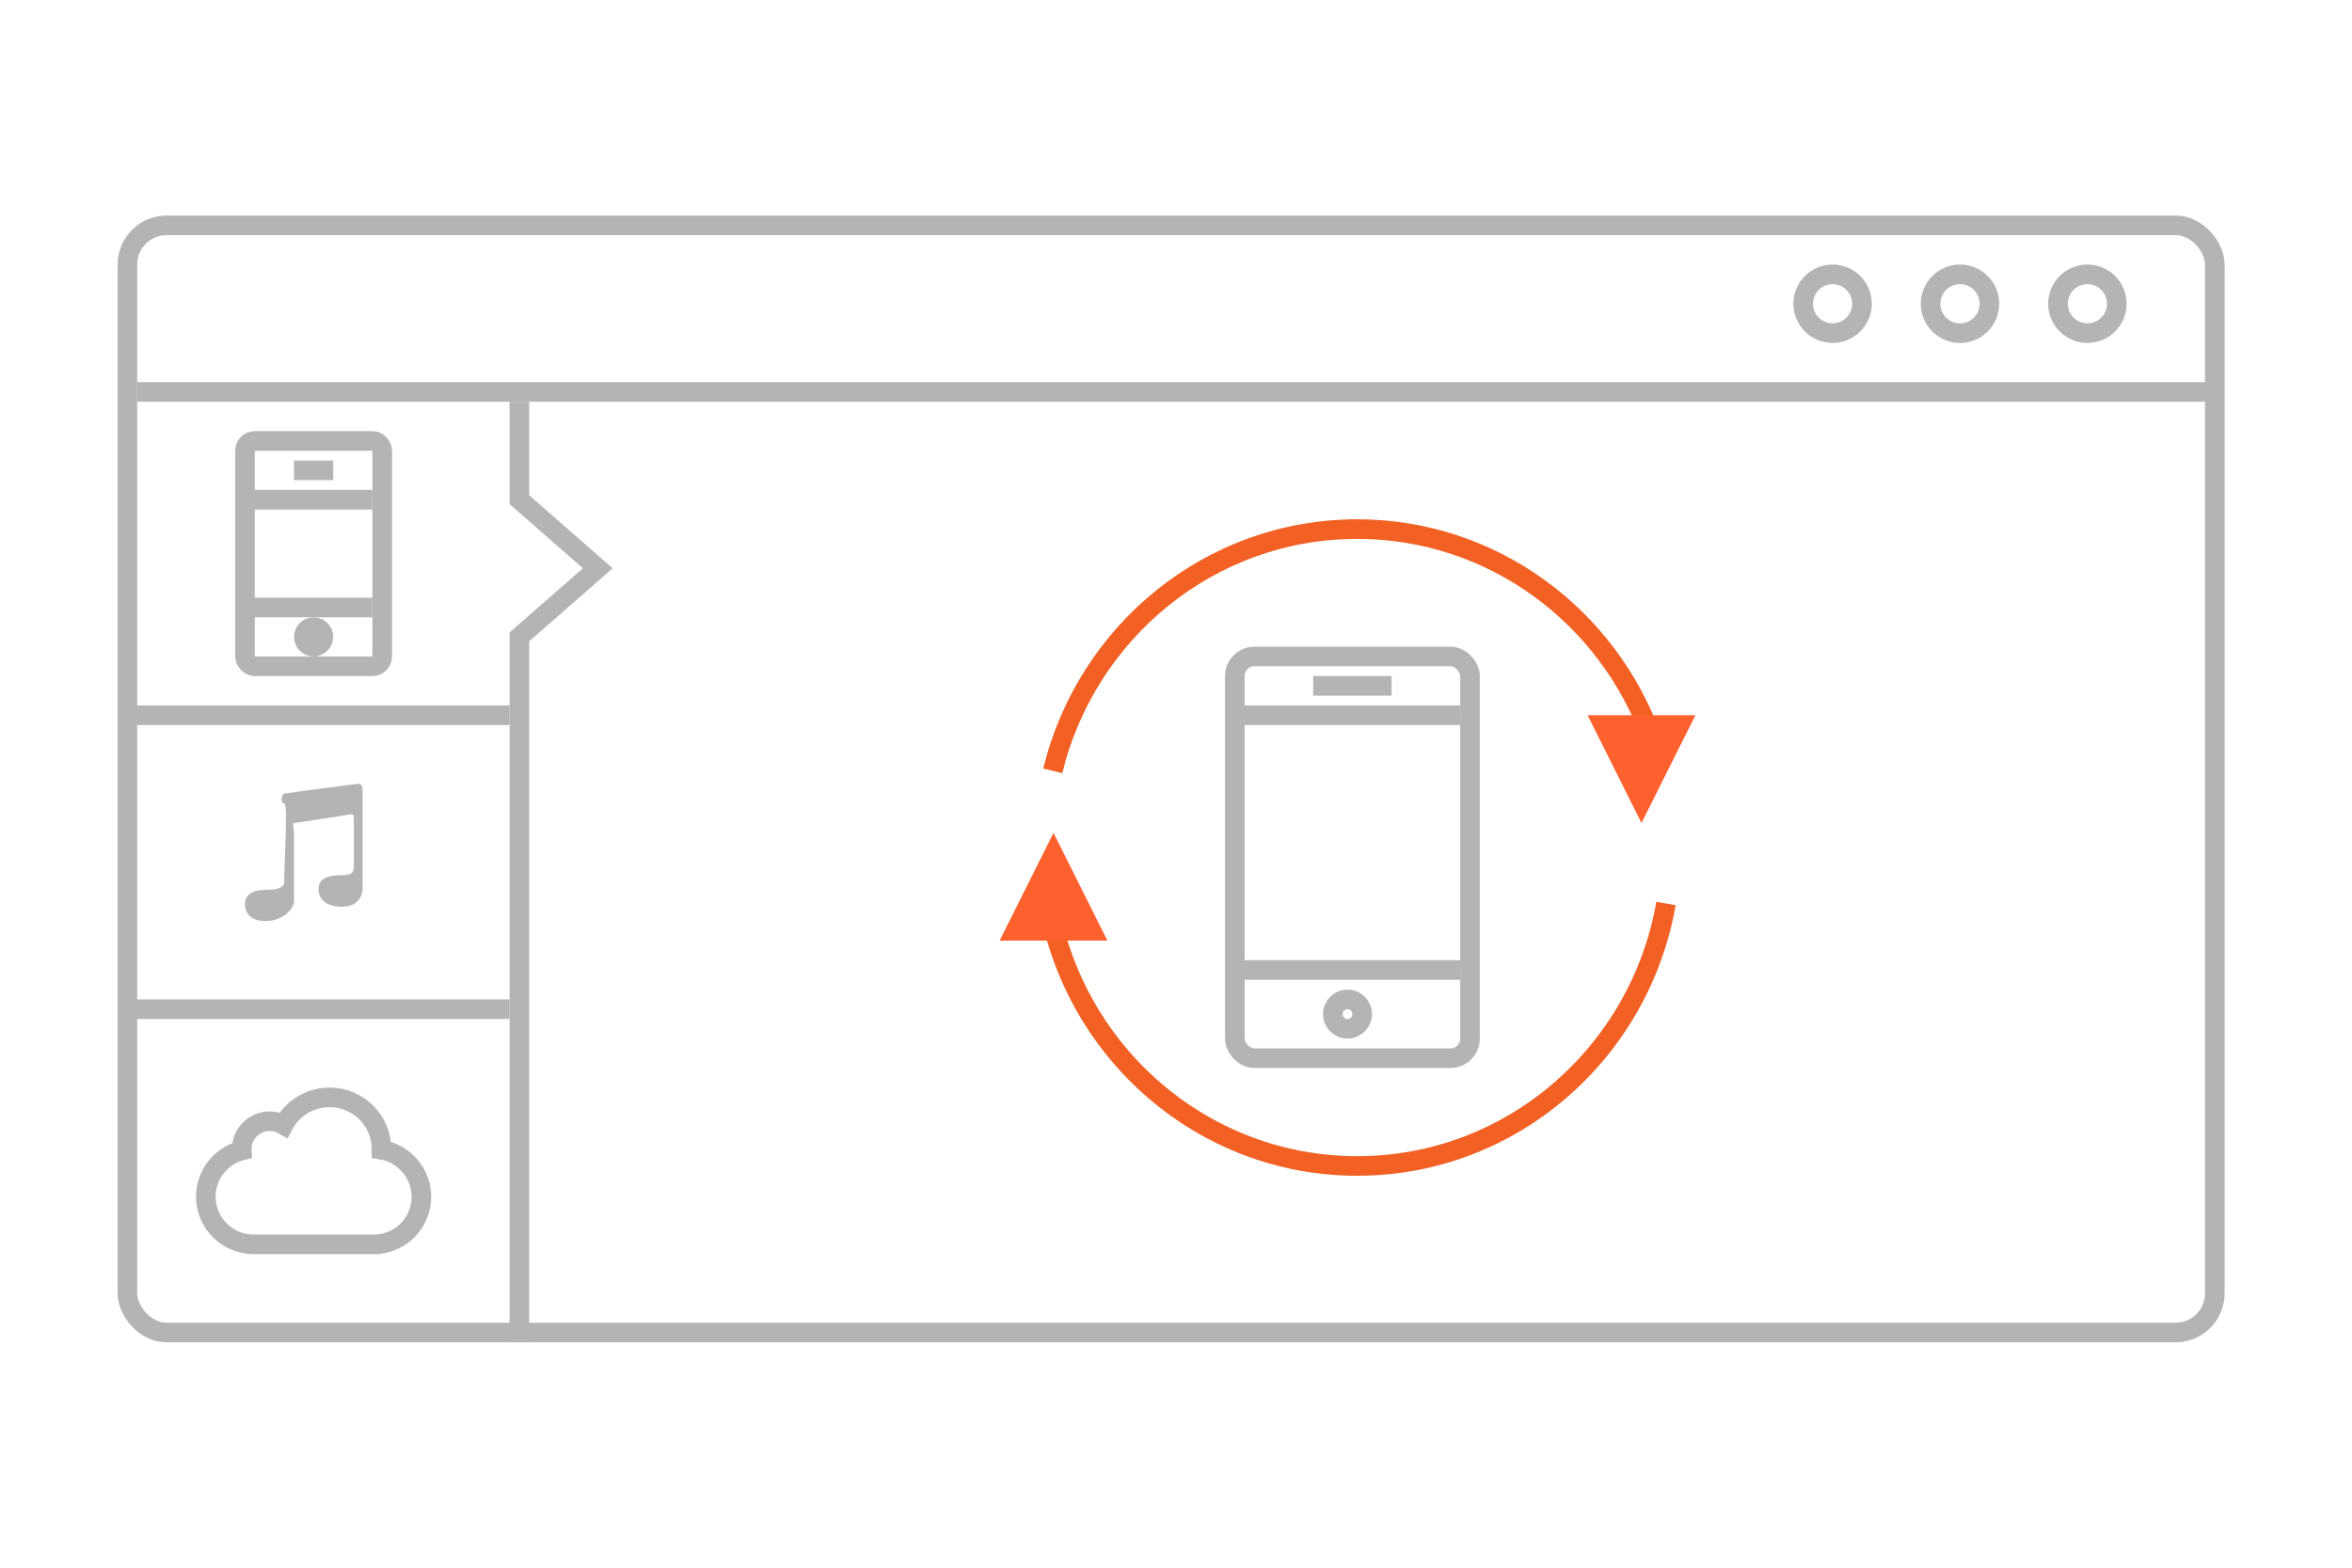<?xml version="1.0" encoding="UTF-8"?><svg width="240px" height="160px" viewBox="0 0 240 160" version="1.1" xmlns="http://www.w3.org/2000/svg" xmlns:xlink="http://www.w3.org/1999/xlink"><!--Generator: Sketch 49.3 (51167) - http://www.bohemiancoding.com/sketch--><title>steps 03</title><desc>Created with Sketch.</desc><defs/><g id="steps-03" stroke="none" stroke-width="1" fill="none" fill-rule="evenodd"><rect id="Rectangle-3" x="0" y="0" width="240" height="160"/><g transform="translate(13, 23)"><rect id="Rectangle-14" stroke="#B4B4B4" stroke-width="2" x="0" y="0" width="213" height="113" rx="4"/><path d="M1,17 L213,17" id="Path-20" stroke="#B4B4B4" stroke-width="2"/><g id="Group-12" transform="translate(113, 44)" stroke="#B4B4B4" stroke-width="2"><rect id="Rectangle-10" x="0" y="0" width="24" height="41" rx="2"/><path d="M0,6 L23,6" id="Path-13"/><path d="M0,32 L23,32" id="Path-13"/><circle id="Oval-2" cx="11.5" cy="36.5" r="1.5"/><path d="M8,3 L16,3" id="Path-14"/></g><circle id="Oval-8" stroke="#B4B4B4" stroke-width="2" cx="174" cy="8" r="3"/><circle id="Oval-8" stroke="#B4B4B4" stroke-width="2" cx="187" cy="8" r="3"/><circle id="Oval-8" stroke="#B4B4B4" stroke-width="2" cx="200" cy="8" r="3"/><polyline id="Path-37" stroke="#B4B4B4" stroke-width="2" points="40 18 40 28 48 35 40 42 40 114"/><path d="M0,50 L39,50" id="Path-38" stroke="#B4B4B4" stroke-width="2"/><g id="Group-12" transform="translate(12, 22)" stroke="#B4B4B4" stroke-width="2"><rect id="Rectangle-10" x="0" y="0" width="14" height="23" rx="1"/><path d="M0,6 L13,6" id="Path-13"/><path d="M0,17 L13,17" id="Path-13"/><circle id="Oval-2" cx="7" cy="20" r="1"/><path d="M5,3 L9,3" id="Path-14"/></g><path d="M0,80 L39,80" id="Path-38" stroke="#B4B4B4" stroke-width="2"/><g id="if_music_172510" transform="translate(11, 57)"><rect id="Rectangle-path" x="0" y="0" width="15" height="15"/><path d="M13,0.579 L13,10.792 C13,10.792 12.963,12.541 10.905,12.541 C8.652,12.541 8.5,11.119 8.5,10.791 C8.5,10.087 8.783,9.321 10.9,9.321 C11.875,9.321 12.1,9.077 12.1,8.457 C12.1,8.457 12.1,3.945 12.1,3.561 C12.1,3.176 12.076,3.038 11.637,3.134 C10.882,3.3 6.197,3.954 6,4 C5.803,4.046 6,4.663 6,5 C6,5.621 6,11.343 6,12 C6,12.657 4.977,14 3.1,14 C1.223,14 1,12.834 1,12.249 C1,11.382 1.675,10.822 3.102,10.822 C4.431,10.822 5,10.543 5,10 C5,8.065 5.4,1.962 5,2 C4.6,2.038 4.707,1.063 5,1 C5.489,0.896 12.444,0.008 12.444,0.008 C12.444,0.008 13,-0.115 13,0.579 Z" id="Shape" fill="#B4B4B4" fill-rule="nonzero"/></g><g id="if_icloud-social-network-brand-logo_1820466" transform="translate(8, 89)" fill-rule="nonzero" stroke="#B4B4B4" stroke-width="2"><path d="M17.926,5.338 C17.926,5.315 17.926,5.293 17.926,5.27 C17.926,2.364 15.55,0 12.63,0 C10.643,0 8.854,1.088 7.943,2.812 C7.513,2.565 7.021,2.432 6.519,2.432 C4.946,2.432 3.667,3.706 3.667,5.27 C3.667,5.321 3.668,5.372 3.671,5.422 C1.522,5.967 0,7.892 0,10.135 C0,12.818 2.193,15 4.889,15 L17.519,15 C17.572,15 17.623,14.989 17.67,14.969 C20.146,14.69 22,12.632 22,10.135 C22,7.763 20.239,5.728 17.926,5.338 Z" id="Shape"/></g><path d="M155.587,52.428 C151.129,39.93 139.337,31 125.491,31 C110.474,31 97.873,41.505 94.424,55.674 M94,69.309 C96.696,84.486 109.77,96 125.491,96 C141.247,96 154.342,84.437 157,69.211" id="Oval-9" stroke="#F26123" stroke-width="2"/><polygon id="Triangle-3" fill="#FF612E" points="94.5 62 100 73 89 73"/><polygon id="Triangle-3" fill="#FF612E" transform="translate(154.5, 55.5) scale(1, -1) translate(-154.5, -55.5) " points="154.5 50 160 61 149 61"/></g></g></svg>